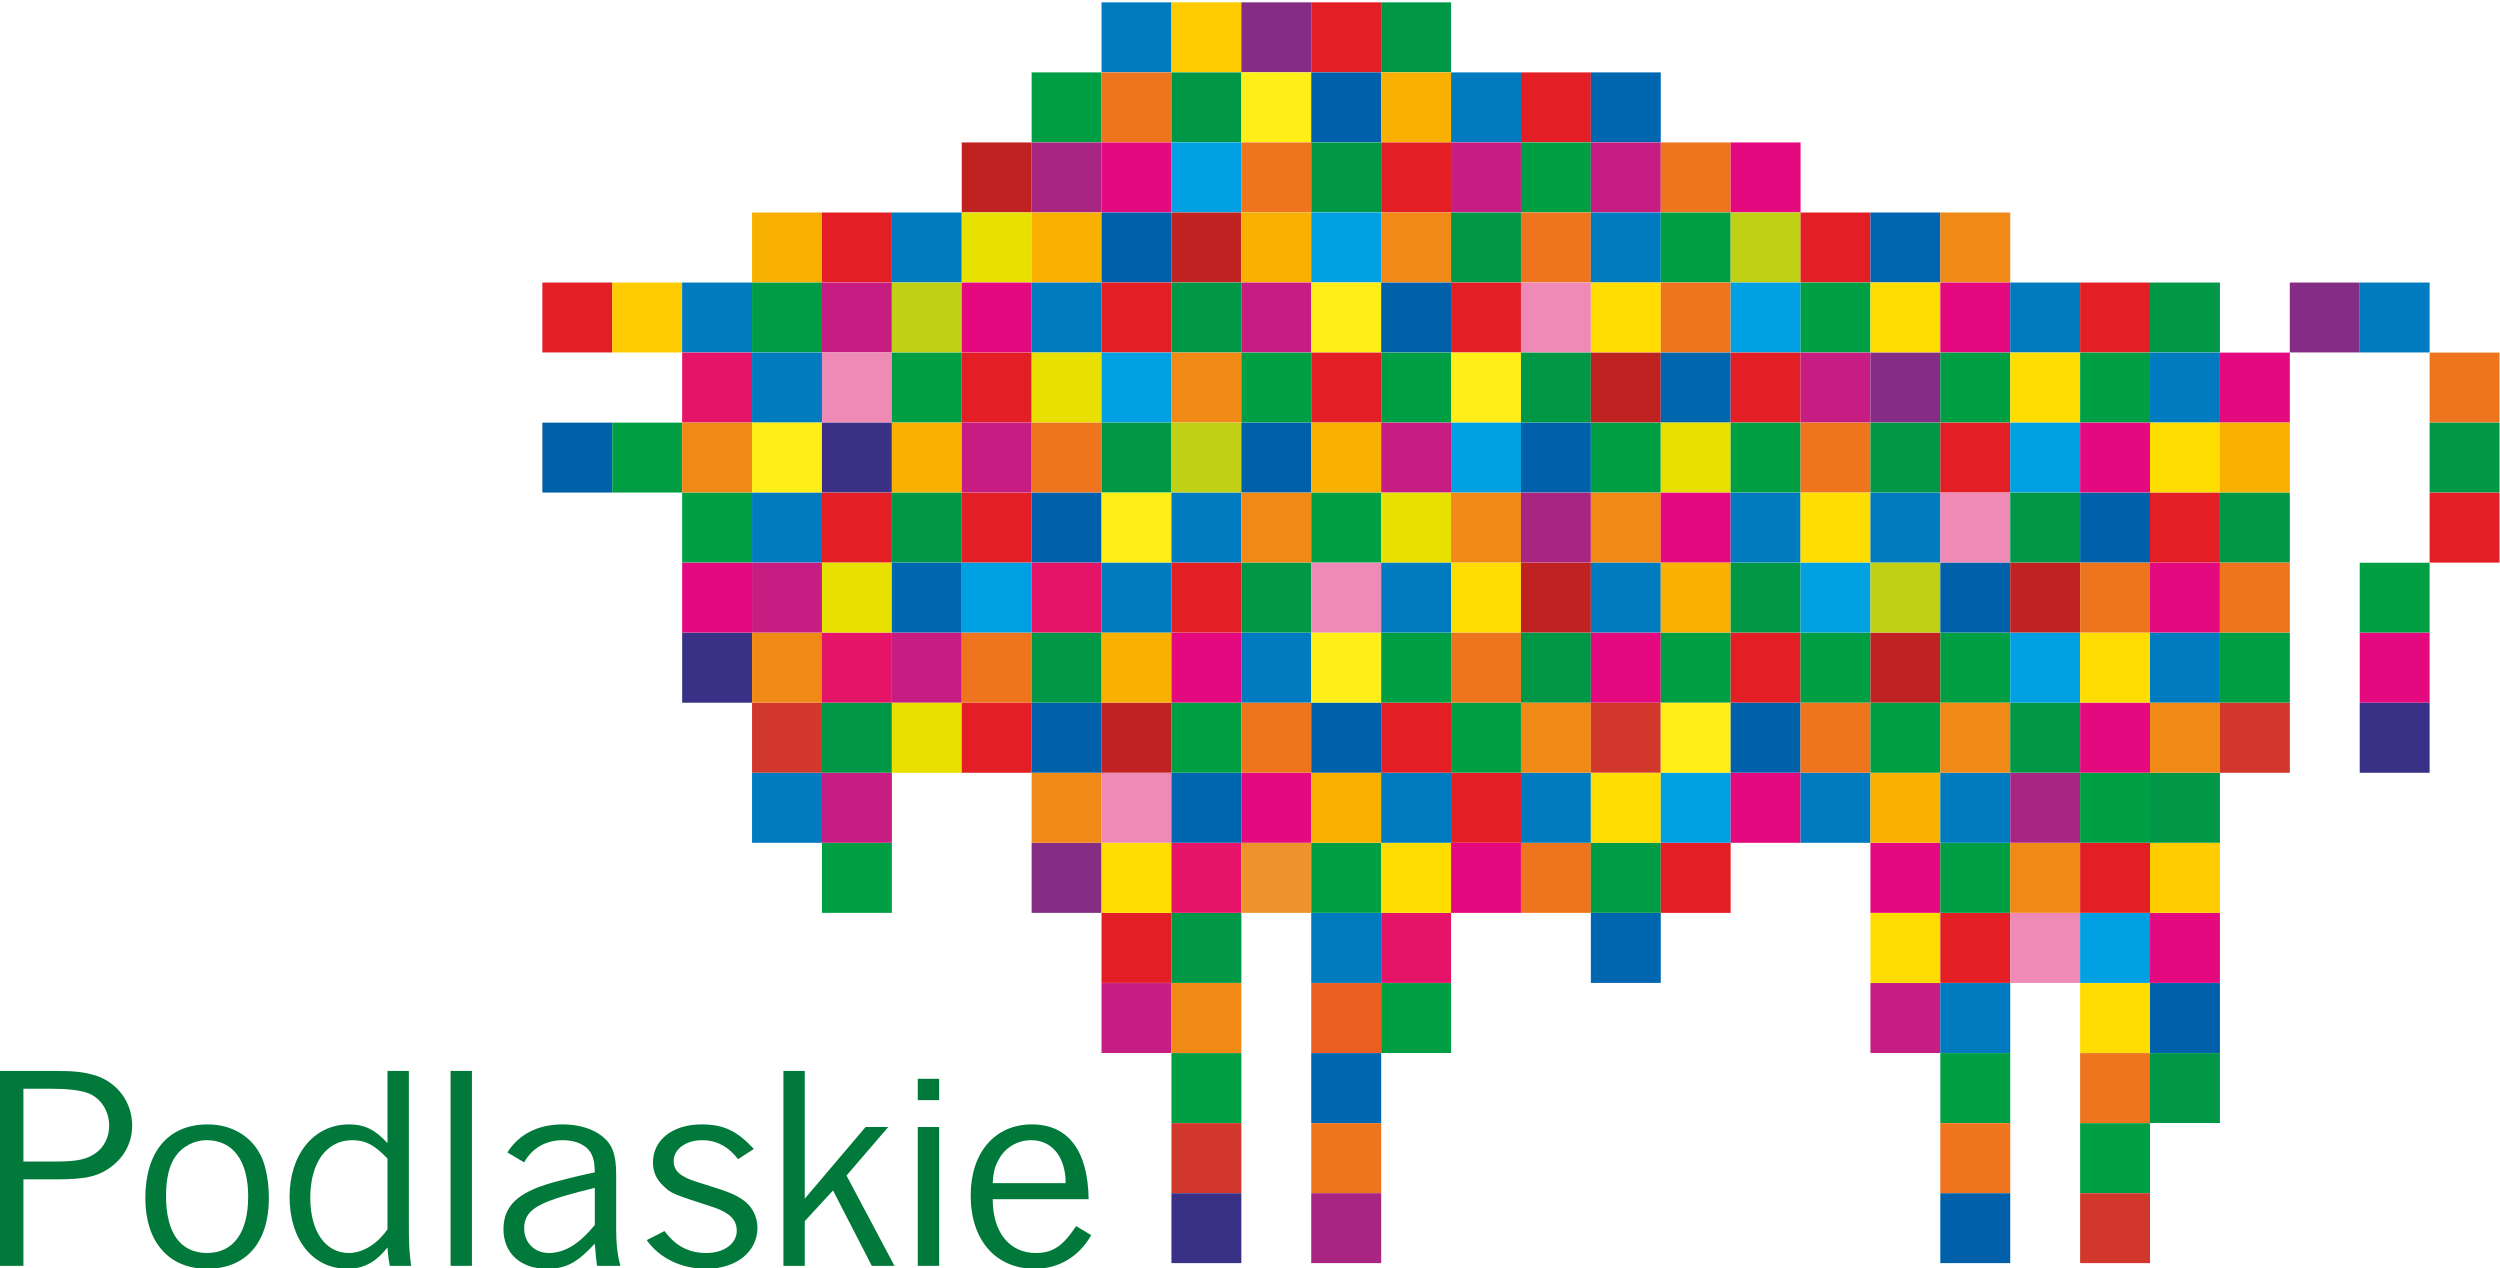 <?xml version="1.0" encoding="UTF-8"?>
<!-- Creator: CorelDRAW 2019 (64-Bit) -->
<svg xmlns="http://www.w3.org/2000/svg" xmlns:xlink="http://www.w3.org/1999/xlink" xmlns:xodm="http://www.corel.com/coreldraw/odm/2003" xml:space="preserve" width="114.9mm" height="58.3mm" version="1.1" style="shape-rendering:geometricPrecision; text-rendering:geometricPrecision; image-rendering:optimizeQuality; fill-rule:evenodd; clip-rule:evenodd" viewBox="0 0 11490 5830">
 <defs>
  <style type="text/css">
   <![CDATA[
    .fil1 {fill:#0060AA;fill-rule:nonzero}
    .fil18 {fill:#0066B0;fill-rule:nonzero}
    .fil28 {fill:#00793A;fill-rule:nonzero}
    .fil4 {fill:#007BC0;fill-rule:nonzero}
    .fil16 {fill:#009846;fill-rule:nonzero}
    .fil27 {fill:#009B45;fill-rule:nonzero}
    .fil10 {fill:#009C44;fill-rule:nonzero}
    .fil3 {fill:#009F43;fill-rule:nonzero}
    .fil20 {fill:#00A0E3;fill-rule:nonzero}
    .fil8 {fill:#393185;fill-rule:nonzero}
    .fil23 {fill:#852C84;fill-rule:nonzero}
    .fil22 {fill:#A82682;fill-rule:nonzero}
    .fil17 {fill:#BFD015;fill-rule:nonzero}
    .fil19 {fill:#C02222;fill-rule:nonzero}
    .fil12 {fill:#C71C81;fill-rule:nonzero}
    .fil13 {fill:#D2372B;fill-rule:nonzero}
    .fil0 {fill:#E31E24;fill-rule:nonzero}
    .fil7 {fill:#E5097F;fill-rule:nonzero}
    .fil5 {fill:#E51468;fill-rule:nonzero}
    .fil15 {fill:#E8E000;fill-rule:nonzero}
    .fil26 {fill:#EA5E20;fill-rule:nonzero}
    .fil21 {fill:#EE751D;fill-rule:nonzero}
    .fil25 {fill:#EE932C;fill-rule:nonzero}
    .fil14 {fill:#EF89B6;fill-rule:nonzero}
    .fil6 {fill:#F18917;fill-rule:nonzero}
    .fil9 {fill:#F9B101;fill-rule:nonzero}
    .fil2 {fill:#FECC00;fill-rule:nonzero}
    .fil24 {fill:#FFDD00;fill-rule:nonzero}
    .fil11 {fill:#FFEE17;fill-rule:nonzero}
   ]]>
  </style>
 </defs>
 <g id="Warstwa_x0020_1">
  <g id="_2767110530112">
   <g id="_2767220593872">
    <polygon class="fil0" points="2814.06,1619.88 2492.71,1619.88 2492.71,1298.57 2814.06,1298.57 "></polygon>
    <polygon class="fil1" points="2814.06,2263.77 2492.71,2263.77 2492.71,1942.46 2814.06,1942.46 "></polygon>
    <polygon class="fil2" points="3135.31,1619.88 2813.97,1619.88 2813.97,1298.57 3135.31,1298.57 "></polygon>
    <polygon class="fil3" points="3135.31,2263.77 2813.97,2263.77 2813.97,1942.46 3135.31,1942.46 "></polygon>
    <polygon class="fil4" points="3456.57,1619.88 3135.19,1619.88 3135.19,1298.57 3456.57,1298.57 "></polygon>
    <polygon class="fil5" points="3456.57,1941.91 3135.19,1941.91 3135.19,1620.54 3456.57,1620.54 "></polygon>
    <polygon class="fil6" points="3456.57,2263.77 3135.19,2263.77 3135.19,1942.46 3456.57,1942.46 "></polygon>
    <polygon class="fil3" points="3456.57,2585.73 3135.19,2585.73 3135.19,2264.42 3456.57,2264.42 "></polygon>
    <polygon class="fil7" points="3456.57,2907.71 3135.19,2907.71 3135.19,2586.35 3456.57,2586.35 "></polygon>
    <polygon class="fil8" points="3456.57,3229.67 3135.19,3229.67 3135.19,2908.31 3456.57,2908.31 "></polygon>
    <polygon class="fil9" points="3777.79,1297.97 3456.44,1297.97 3456.44,976.66 3777.79,976.66 "></polygon>
    <polygon class="fil10" points="3777.79,1619.88 3456.44,1619.88 3456.44,1298.57 3777.79,1298.57 "></polygon>
    <polygon class="fil4" points="3777.79,1941.91 3456.44,1941.91 3456.44,1620.54 3777.79,1620.54 "></polygon>
    <polygon class="fil11" points="3777.79,2263.77 3456.44,2263.77 3456.44,1942.46 3777.79,1942.46 "></polygon>
    <polygon class="fil4" points="3777.79,2585.73 3456.44,2585.73 3456.44,2264.42 3777.79,2264.42 "></polygon>
    <polygon class="fil12" points="3777.79,2907.71 3456.44,2907.71 3456.44,2586.35 3777.79,2586.35 "></polygon>
    <polygon class="fil6" points="3777.79,3229.67 3456.44,3229.67 3456.44,2908.31 3777.79,2908.31 "></polygon>
    <polygon class="fil13" points="3777.79,3551.65 3456.44,3551.65 3456.44,3230.24 3777.79,3230.24 "></polygon>
    <polygon class="fil4" points="3777.79,3873.55 3456.44,3873.55 3456.44,3552.2 3777.79,3552.2 "></polygon>
    <polygon class="fil0" points="4099.04,1297.97 3777.68,1297.97 3777.68,976.66 4099.04,976.66 "></polygon>
    <polygon class="fil12" points="4099.04,1619.88 3777.68,1619.88 3777.68,1298.57 4099.04,1298.57 "></polygon>
    <polygon class="fil14" points="4099.04,1941.91 3777.68,1941.91 3777.68,1620.54 4099.04,1620.54 "></polygon>
    <polygon class="fil8" points="4099.04,2263.77 3777.68,2263.77 3777.68,1942.46 4099.04,1942.46 "></polygon>
    <polygon class="fil0" points="4099.04,2585.73 3777.68,2585.73 3777.68,2264.42 4099.04,2264.42 "></polygon>
    <polygon class="fil15" points="4099.04,2907.71 3777.68,2907.71 3777.68,2586.35 4099.04,2586.35 "></polygon>
    <polygon class="fil5" points="4099.04,3229.67 3777.68,3229.67 3777.68,2908.31 4099.04,2908.31 "></polygon>
    <polygon class="fil16" points="4099.04,3551.65 3777.68,3551.65 3777.68,3230.24 4099.04,3230.24 "></polygon>
    <polygon class="fil12" points="4099.04,3873.55 3777.68,3873.55 3777.68,3552.2 4099.04,3552.2 "></polygon>
    <polygon class="fil3" points="4099.04,4195.52 3777.68,4195.52 3777.68,3874.17 4099.04,3874.17 "></polygon>
    <polygon class="fil4" points="4420.26,1297.97 4098.92,1297.97 4098.92,976.66 4420.26,976.66 "></polygon>
    <polygon class="fil17" points="4420.26,1619.88 4098.92,1619.88 4098.92,1298.57 4420.26,1298.57 "></polygon>
    <polygon class="fil3" points="4420.26,1941.91 4098.92,1941.91 4098.92,1620.54 4420.26,1620.54 "></polygon>
    <polygon class="fil9" points="4420.26,2263.77 4098.92,2263.77 4098.92,1942.46 4420.26,1942.46 "></polygon>
    <polygon class="fil16" points="4420.26,2585.73 4098.92,2585.73 4098.92,2264.42 4420.26,2264.42 "></polygon>
    <polygon class="fil18" points="4420.26,2907.71 4098.92,2907.71 4098.92,2586.35 4420.26,2586.35 "></polygon>
    <polygon class="fil12" points="4420.26,3229.67 4098.92,3229.67 4098.92,2908.31 4420.26,2908.31 "></polygon>
    <polygon class="fil15" points="4420.26,3551.65 4098.92,3551.65 4098.92,3230.24 4420.26,3230.24 "></polygon>
    <polygon class="fil19" points="4741.52,975.99 4420.18,975.99 4420.18,654.68 4741.52,654.68 "></polygon>
    <polygon class="fil15" points="4741.52,1297.97 4420.18,1297.97 4420.18,976.66 4741.52,976.66 "></polygon>
    <polygon class="fil7" points="4741.52,1619.88 4420.18,1619.88 4420.18,1298.57 4741.52,1298.57 "></polygon>
    <polygon class="fil0" points="4741.52,1941.91 4420.18,1941.91 4420.18,1620.54 4741.52,1620.54 "></polygon>
    <polygon class="fil12" points="4741.52,2263.77 4420.18,2263.77 4420.18,1942.46 4741.52,1942.46 "></polygon>
    <polygon class="fil0" points="4741.52,2585.73 4420.18,2585.73 4420.18,2264.42 4741.52,2264.42 "></polygon>
    <polygon class="fil20" points="4741.52,2907.71 4420.18,2907.71 4420.18,2586.35 4741.52,2586.35 "></polygon>
    <polygon class="fil21" points="4741.52,3229.67 4420.18,3229.67 4420.18,2908.31 4741.52,2908.31 "></polygon>
    <polygon class="fil0" points="4741.52,3551.65 4420.18,3551.65 4420.18,3230.24 4741.52,3230.24 "></polygon>
    <polygon class="fil3" points="5062.77,654.08 4741.4,654.08 4741.4,332.72 5062.77,332.72 "></polygon>
    <polygon class="fil22" points="5062.77,975.99 4741.4,975.99 4741.4,654.68 5062.77,654.68 "></polygon>
    <polygon class="fil9" points="5062.77,1297.97 4741.4,1297.97 4741.4,976.66 5062.77,976.66 "></polygon>
    <polygon class="fil4" points="5062.77,1619.88 4741.4,1619.88 4741.4,1298.57 5062.77,1298.57 "></polygon>
    <polygon class="fil15" points="5062.77,1941.91 4741.4,1941.91 4741.4,1620.54 5062.77,1620.54 "></polygon>
    <polygon class="fil21" points="5062.77,2263.77 4741.4,2263.77 4741.4,1942.46 5062.77,1942.46 "></polygon>
    <polygon class="fil1" points="5062.77,2585.73 4741.4,2585.73 4741.4,2264.42 5062.77,2264.42 "></polygon>
    <polygon class="fil5" points="5062.77,2907.71 4741.4,2907.71 4741.4,2586.35 5062.77,2586.35 "></polygon>
    <polygon class="fil16" points="5062.77,3229.67 4741.4,3229.67 4741.4,2908.31 5062.77,2908.31 "></polygon>
    <polygon class="fil1" points="5062.77,3551.65 4741.4,3551.65 4741.4,3230.24 5062.77,3230.24 "></polygon>
    <polygon class="fil6" points="5062.77,3873.55 4741.4,3873.55 4741.4,3552.2 5062.77,3552.2 "></polygon>
    <polygon class="fil23" points="5062.77,4195.52 4741.4,4195.52 4741.4,3874.17 5062.77,3874.17 "></polygon>
    <polygon class="fil4" points="5384.01,332.1 5062.69,332.1 5062.69,10.74 5384.01,10.74 "></polygon>
    <polygon class="fil21" points="5384.01,654.08 5062.69,654.08 5062.69,332.72 5384.01,332.72 "></polygon>
    <polygon class="fil7" points="5384.01,975.99 5062.69,975.99 5062.69,654.68 5384.01,654.68 "></polygon>
    <polygon class="fil1" points="5384.01,1297.97 5062.69,1297.97 5062.69,976.66 5384.01,976.66 "></polygon>
    <polygon class="fil0" points="5384.01,1619.88 5062.69,1619.88 5062.69,1298.57 5384.01,1298.57 "></polygon>
    <polygon class="fil20" points="5384.01,1941.91 5062.69,1941.91 5062.69,1620.54 5384.01,1620.54 "></polygon>
    <polygon class="fil16" points="5384.01,2263.77 5062.69,2263.77 5062.69,1942.46 5384.01,1942.46 "></polygon>
    <polygon class="fil11" points="5384.01,2585.73 5062.69,2585.73 5062.69,2264.42 5384.01,2264.42 "></polygon>
    <polygon class="fil4" points="5384.01,2907.71 5062.69,2907.71 5062.69,2586.35 5384.01,2586.35 "></polygon>
    <polygon class="fil9" points="5384.01,3229.67 5062.69,3229.67 5062.69,2908.31 5384.01,2908.31 "></polygon>
    <polygon class="fil19" points="5384.01,3551.65 5062.69,3551.65 5062.69,3230.24 5384.01,3230.24 "></polygon>
    <polygon class="fil14" points="5384.01,3873.55 5062.69,3873.55 5062.69,3552.2 5384.01,3552.2 "></polygon>
    <polygon class="fil24" points="5384.01,4195.52 5062.69,4195.52 5062.69,3874.17 5384.01,3874.17 "></polygon>
    <polygon class="fil0" points="5384.01,4517.43 5062.69,4517.43 5062.69,4196.08 5384.01,4196.08 "></polygon>
    <polygon class="fil12" points="5384.01,4839.48 5062.69,4839.48 5062.69,4518.09 5384.01,4518.09 "></polygon>
    <polygon class="fil2" points="5705.25,332.1 5383.91,332.1 5383.91,10.74 5705.25,10.74 "></polygon>
    <polygon class="fil16" points="5705.25,654.08 5383.91,654.08 5383.91,332.72 5705.25,332.72 "></polygon>
    <polygon class="fil20" points="5705.25,975.99 5383.91,975.99 5383.91,654.68 5705.25,654.68 "></polygon>
    <polygon class="fil19" points="5705.25,1297.97 5383.91,1297.97 5383.91,976.66 5705.25,976.66 "></polygon>
    <polygon class="fil16" points="5705.25,1619.88 5383.91,1619.88 5383.91,1298.57 5705.25,1298.57 "></polygon>
    <polygon class="fil6" points="5705.25,1941.91 5383.91,1941.91 5383.91,1620.54 5705.25,1620.54 "></polygon>
    <polygon class="fil17" points="5705.25,2263.77 5383.91,2263.77 5383.91,1942.46 5705.25,1942.46 "></polygon>
    <polygon class="fil4" points="5705.25,2585.73 5383.91,2585.73 5383.91,2264.42 5705.25,2264.42 "></polygon>
    <polygon class="fil0" points="5705.25,2907.71 5383.91,2907.71 5383.91,2586.35 5705.25,2586.35 "></polygon>
    <polygon class="fil7" points="5705.25,3229.67 5383.91,3229.67 5383.91,2908.31 5705.25,2908.31 "></polygon>
    <polygon class="fil3" points="5705.25,3551.65 5383.91,3551.65 5383.91,3230.24 5705.25,3230.24 "></polygon>
    <polygon class="fil18" points="5705.25,3873.55 5383.91,3873.55 5383.91,3552.2 5705.25,3552.2 "></polygon>
    <polygon class="fil5" points="5705.25,4195.52 5383.91,4195.52 5383.91,3874.17 5705.25,3874.17 "></polygon>
    <polygon class="fil16" points="5705.25,4517.43 5383.91,4517.43 5383.91,4196.08 5705.25,4196.08 "></polygon>
    <polygon class="fil6" points="5705.25,4839.48 5383.91,4839.48 5383.91,4518.09 5705.25,4518.09 "></polygon>
    <polygon class="fil3" points="5705.25,5161.39 5383.91,5161.39 5383.91,4840.04 5705.25,4840.04 "></polygon>
    <polygon class="fil13" points="5705.25,5483.34 5383.91,5483.34 5383.91,5161.98 5705.25,5161.98 "></polygon>
    <polygon class="fil8" points="5705.25,5805.28 5383.91,5805.28 5383.91,5483.92 5705.25,5483.92 "></polygon>
    <polygon class="fil23" points="6026.56,332.1 5705.16,332.1 5705.16,10.74 6026.56,10.74 "></polygon>
    <polygon class="fil11" points="6026.32,654.29 5704.9,653.86 5705.39,332.5 6026.84,332.93 "></polygon>
    <polygon class="fil21" points="6026.56,975.99 5705.16,975.99 5705.16,654.68 6026.56,654.68 "></polygon>
    <polygon class="fil9" points="6026.56,1297.97 5705.16,1297.97 5705.16,976.66 6026.56,976.66 "></polygon>
    <polygon class="fil12" points="6026.56,1619.88 5705.16,1619.88 5705.16,1298.57 6026.56,1298.57 "></polygon>
    <polygon class="fil3" points="6026.56,1941.91 5705.16,1941.91 5705.16,1620.54 6026.56,1620.54 "></polygon>
    <polygon class="fil1" points="6026.56,2263.77 5705.16,2263.77 5705.16,1942.46 6026.56,1942.46 "></polygon>
    <polygon class="fil6" points="6026.56,2585.73 5705.16,2585.73 5705.16,2264.42 6026.56,2264.42 "></polygon>
    <polygon class="fil16" points="6026.56,2907.71 5705.16,2907.71 5705.16,2586.35 6026.56,2586.35 "></polygon>
    <polygon class="fil4" points="6026.56,3229.67 5705.16,3229.67 5705.16,2908.31 6026.56,2908.31 "></polygon>
    <polygon class="fil21" points="6026.56,3551.65 5705.16,3551.65 5705.16,3230.24 6026.56,3230.24 "></polygon>
    <polygon class="fil7" points="6026.56,3873.55 5705.16,3873.55 5705.16,3552.2 6026.56,3552.2 "></polygon>
    <polygon class="fil25" points="6026.56,4195.52 5705.16,4195.52 5705.16,3874.17 6026.56,3874.17 "></polygon>
    <polygon class="fil0" points="6347.92,332.1 6026.46,332.1 6026.46,10.74 6347.92,10.74 "></polygon>
    <polygon class="fil1" points="6347.92,654.08 6026.46,654.08 6026.46,332.72 6347.92,332.72 "></polygon>
    <polygon class="fil16" points="6347.92,975.99 6026.46,975.99 6026.46,654.68 6347.92,654.68 "></polygon>
    <polygon class="fil20" points="6347.92,1297.97 6026.46,1297.97 6026.46,976.66 6347.92,976.66 "></polygon>
    <polygon class="fil11" points="6347.92,1619.88 6026.46,1619.88 6026.46,1298.57 6347.92,1298.57 "></polygon>
    <polygon class="fil0" points="6347.92,1941.91 6026.46,1941.91 6026.46,1620.54 6347.92,1620.54 "></polygon>
    <polygon class="fil9" points="6347.92,2263.77 6026.46,2263.77 6026.46,1942.46 6347.92,1942.46 "></polygon>
    <polygon class="fil3" points="6347.92,2585.73 6026.46,2585.73 6026.46,2264.42 6347.92,2264.42 "></polygon>
    <polygon class="fil14" points="6347.92,2907.71 6026.46,2907.71 6026.46,2586.35 6347.92,2586.35 "></polygon>
    <polygon class="fil11" points="6347.92,3229.67 6026.46,3229.67 6026.46,2908.31 6347.92,2908.31 "></polygon>
    <polygon class="fil1" points="6347.92,3551.65 6026.46,3551.65 6026.46,3230.24 6347.92,3230.24 "></polygon>
    <polygon class="fil9" points="6347.92,3873.55 6026.46,3873.55 6026.46,3552.2 6347.92,3552.2 "></polygon>
    <polygon class="fil3" points="6347.92,4195.52 6026.46,4195.52 6026.46,3874.17 6347.92,3874.17 "></polygon>
    <polygon class="fil4" points="6347.92,4517.43 6026.46,4517.43 6026.46,4196.08 6347.92,4196.08 "></polygon>
    <polygon class="fil26" points="6347.92,4839.48 6026.46,4839.48 6026.46,4518.09 6347.92,4518.09 "></polygon>
    <polygon class="fil18" points="6347.92,5161.39 6026.46,5161.39 6026.46,4840.04 6347.92,4840.04 "></polygon>
    <polygon class="fil21" points="6347.92,5483.34 6026.46,5483.34 6026.46,5161.98 6347.92,5161.98 "></polygon>
    <polygon class="fil22" points="6347.92,5805.28 6026.46,5805.28 6026.46,5483.92 6347.92,5483.92 "></polygon>
    <polygon class="fil16" points="6669.18,332.1 6347.82,332.1 6347.82,10.74 6669.18,10.74 "></polygon>
    <polygon class="fil9" points="6669.18,654.08 6347.82,654.08 6347.82,332.72 6669.18,332.72 "></polygon>
    <polygon class="fil0" points="6669.18,975.99 6347.82,975.99 6347.82,654.68 6669.18,654.68 "></polygon>
    <polygon class="fil6" points="6669.18,1297.97 6347.82,1297.97 6347.82,976.66 6669.18,976.66 "></polygon>
    <polygon class="fil1" points="6669.18,1619.88 6347.82,1619.88 6347.82,1298.57 6669.18,1298.57 "></polygon>
    <polygon class="fil3" points="6669.18,1941.91 6347.82,1941.91 6347.82,1620.54 6669.18,1620.54 "></polygon>
    <polygon class="fil12" points="6669.18,2263.77 6347.82,2263.77 6347.82,1942.46 6669.18,1942.46 "></polygon>
    <polygon class="fil15" points="6669.18,2585.73 6347.82,2585.73 6347.82,2264.42 6669.18,2264.42 "></polygon>
    <polygon class="fil4" points="6669.18,2907.71 6347.82,2907.71 6347.82,2586.35 6669.18,2586.35 "></polygon>
    <polygon class="fil3" points="6669.18,3229.67 6347.82,3229.67 6347.82,2908.31 6669.18,2908.31 "></polygon>
    <polygon class="fil0" points="6669.18,3551.65 6347.82,3551.65 6347.82,3230.24 6669.18,3230.24 "></polygon>
    <polygon class="fil4" points="6669.18,3873.55 6347.82,3873.55 6347.82,3552.2 6669.18,3552.2 "></polygon>
    <polygon class="fil24" points="6669.18,4195.52 6347.82,4195.52 6347.82,3874.17 6669.18,3874.17 "></polygon>
    <polygon class="fil5" points="6669.18,4517.43 6347.82,4517.43 6347.82,4196.08 6669.18,4196.08 "></polygon>
    <polygon class="fil3" points="6669.18,4839.48 6347.82,4839.48 6347.82,4518.09 6669.18,4518.09 "></polygon>
    <polygon class="fil4" points="6990.36,654.08 6669.07,654.08 6669.07,332.72 6990.36,332.72 "></polygon>
    <polygon class="fil12" points="6990.36,975.99 6669.07,975.99 6669.07,654.68 6990.36,654.68 "></polygon>
    <polygon class="fil16" points="6990.36,1297.97 6669.07,1297.97 6669.07,976.66 6990.36,976.66 "></polygon>
    <polygon class="fil0" points="6990.36,1619.88 6669.07,1619.88 6669.07,1298.57 6990.36,1298.57 "></polygon>
    <polygon class="fil11" points="6990.36,1941.91 6669.07,1941.91 6669.07,1620.54 6990.36,1620.54 "></polygon>
    <polygon class="fil20" points="6990.36,2263.77 6669.07,2263.77 6669.07,1942.46 6990.36,1942.46 "></polygon>
    <polygon class="fil6" points="6990.36,2585.73 6669.07,2585.73 6669.07,2264.42 6990.36,2264.42 "></polygon>
    <polygon class="fil24" points="6990.36,2907.71 6669.07,2907.71 6669.07,2586.35 6990.36,2586.35 "></polygon>
    <polygon class="fil21" points="6990.36,3229.67 6669.07,3229.67 6669.07,2908.31 6990.36,2908.31 "></polygon>
    <polygon class="fil3" points="6990.36,3551.65 6669.07,3551.65 6669.07,3230.24 6990.36,3230.24 "></polygon>
    <polygon class="fil0" points="6990.36,3873.55 6669.07,3873.55 6669.07,3552.2 6990.36,3552.2 "></polygon>
    <polygon class="fil7" points="6990.36,4195.52 6669.07,4195.52 6669.07,3874.17 6990.36,3874.17 "></polygon>
    <polygon class="fil0" points="7311.62,654.08 6990.26,654.08 6990.26,332.72 7311.62,332.72 "></polygon>
    <polygon class="fil3" points="7311.62,975.99 6990.26,975.99 6990.26,654.68 7311.62,654.68 "></polygon>
    <polygon class="fil21" points="7311.62,1297.97 6990.26,1297.97 6990.26,976.66 7311.62,976.66 "></polygon>
    <polygon class="fil14" points="7311.62,1619.88 6990.26,1619.88 6990.26,1298.57 7311.62,1298.57 "></polygon>
    <polygon class="fil16" points="7311.62,1941.91 6990.26,1941.91 6990.26,1620.54 7311.62,1620.54 "></polygon>
    <polygon class="fil1" points="7311.62,2263.77 6990.26,2263.77 6990.26,1942.46 7311.62,1942.46 "></polygon>
    <polygon class="fil22" points="7311.62,2585.73 6990.26,2585.73 6990.26,2264.42 7311.62,2264.42 "></polygon>
    <polygon class="fil19" points="7311.62,2907.71 6990.26,2907.71 6990.26,2586.35 7311.62,2586.35 "></polygon>
    <polygon class="fil16" points="7311.62,3229.67 6990.26,3229.67 6990.26,2908.31 7311.62,2908.31 "></polygon>
    <polygon class="fil6" points="7311.62,3551.65 6990.26,3551.65 6990.26,3230.24 7311.62,3230.24 "></polygon>
    <polygon class="fil4" points="7311.62,3873.55 6990.26,3873.55 6990.26,3552.2 7311.62,3552.2 "></polygon>
    <polygon class="fil21" points="7311.62,4195.52 6990.26,4195.52 6990.26,3874.17 7311.62,3874.17 "></polygon>
    <polygon class="fil18" points="7632.87,654.08 7311.52,654.08 7311.52,332.72 7632.87,332.72 "></polygon>
    <polygon class="fil12" points="7632.87,975.99 7311.52,975.99 7311.52,654.68 7632.87,654.68 "></polygon>
    <polygon class="fil4" points="7632.87,1297.97 7311.52,1297.97 7311.52,976.66 7632.87,976.66 "></polygon>
    <polygon class="fil24" points="7632.87,1619.88 7311.52,1619.88 7311.52,1298.57 7632.87,1298.57 "></polygon>
    <polygon class="fil19" points="7632.87,1941.91 7311.52,1941.91 7311.52,1620.54 7632.87,1620.54 "></polygon>
    <polygon class="fil3" points="7632.87,2263.77 7311.52,2263.77 7311.52,1942.46 7632.87,1942.46 "></polygon>
    <polygon class="fil6" points="7632.87,2585.73 7311.52,2585.73 7311.52,2264.42 7632.87,2264.42 "></polygon>
    <polygon class="fil4" points="7632.87,2907.71 7311.52,2907.71 7311.52,2586.35 7632.87,2586.35 "></polygon>
    <polygon class="fil7" points="7632.87,3229.67 7311.52,3229.67 7311.52,2908.31 7632.87,2908.31 "></polygon>
    <polygon class="fil13" points="7632.87,3551.65 7311.52,3551.65 7311.52,3230.24 7632.87,3230.24 "></polygon>
    <polygon class="fil24" points="7632.87,3873.55 7311.52,3873.55 7311.52,3552.2 7632.87,3552.2 "></polygon>
    <polygon class="fil27" points="7632.87,4195.52 7311.52,4195.52 7311.52,3874.17 7632.87,3874.17 "></polygon>
    <polygon class="fil18" points="7632.87,4517.43 7311.52,4517.43 7311.52,4196.08 7632.87,4196.08 "></polygon>
    <polygon class="fil21" points="7954.09,975.99 7632.77,975.99 7632.77,654.68 7954.09,654.68 "></polygon>
    <polygon class="fil3" points="7954.09,1297.97 7632.77,1297.97 7632.77,976.66 7954.09,976.66 "></polygon>
    <polygon class="fil21" points="7954.09,1619.88 7632.77,1619.88 7632.77,1298.57 7954.09,1298.57 "></polygon>
    <polygon class="fil18" points="7954.09,1941.91 7632.77,1941.91 7632.77,1620.54 7954.09,1620.54 "></polygon>
    <polygon class="fil15" points="7954.09,2263.77 7632.77,2263.77 7632.77,1942.46 7954.09,1942.46 "></polygon>
    <polygon class="fil7" points="7954.09,2585.73 7632.77,2585.73 7632.77,2264.42 7954.09,2264.42 "></polygon>
    <polygon class="fil9" points="7954.09,2907.71 7632.77,2907.71 7632.77,2586.35 7954.09,2586.35 "></polygon>
    <polygon class="fil3" points="7954.09,3229.67 7632.77,3229.67 7632.77,2908.31 7954.09,2908.31 "></polygon>
    <polygon class="fil11" points="7954.09,3551.65 7632.77,3551.65 7632.77,3230.24 7954.09,3230.24 "></polygon>
    <polygon class="fil20" points="7954.09,3873.55 7632.77,3873.55 7632.77,3552.2 7954.09,3552.2 "></polygon>
    <polygon class="fil0" points="7954.09,4195.52 7632.77,4195.52 7632.77,3874.17 7954.09,3874.17 "></polygon>
    <polygon class="fil7" points="8275.38,975.99 7954.03,975.99 7954.03,654.68 8275.38,654.68 "></polygon>
    <polygon class="fil17" points="8275.38,1297.97 7954.03,1297.97 7954.03,976.66 8275.38,976.66 "></polygon>
    <polygon class="fil20" points="8275.38,1619.88 7954.03,1619.88 7954.03,1298.57 8275.38,1298.57 "></polygon>
    <polygon class="fil0" points="8275.38,1941.91 7954.03,1941.91 7954.03,1620.54 8275.38,1620.54 "></polygon>
    <polygon class="fil3" points="8275.38,2263.77 7954.03,2263.77 7954.03,1942.46 8275.38,1942.46 "></polygon>
    <polygon class="fil4" points="8275.38,2585.73 7954.03,2585.73 7954.03,2264.42 8275.38,2264.42 "></polygon>
    <polygon class="fil16" points="8275.38,2907.71 7954.03,2907.71 7954.03,2586.35 8275.38,2586.35 "></polygon>
    <polygon class="fil0" points="8275.38,3229.67 7954.03,3229.67 7954.03,2908.31 8275.38,2908.31 "></polygon>
    <polygon class="fil1" points="8275.38,3551.65 7954.03,3551.65 7954.03,3230.24 8275.38,3230.24 "></polygon>
    <polygon class="fil7" points="8275.38,3873.55 7954.03,3873.55 7954.03,3552.2 8275.38,3552.2 "></polygon>
    <polygon class="fil0" points="8596.64,1297.97 8275.28,1297.97 8275.28,976.66 8596.64,976.66 "></polygon>
    <polygon class="fil3" points="8596.64,1619.88 8275.28,1619.88 8275.28,1298.57 8596.64,1298.57 "></polygon>
    <polygon class="fil12" points="8596.64,1941.91 8275.28,1941.91 8275.28,1620.54 8596.64,1620.54 "></polygon>
    <polygon class="fil21" points="8596.64,2263.77 8275.28,2263.77 8275.28,1942.46 8596.64,1942.46 "></polygon>
    <polygon class="fil24" points="8596.64,2585.73 8275.28,2585.73 8275.28,2264.42 8596.64,2264.42 "></polygon>
    <polygon class="fil20" points="8596.64,2907.71 8275.28,2907.71 8275.28,2586.35 8596.64,2586.35 "></polygon>
    <polygon class="fil3" points="8596.64,3229.67 8275.28,3229.67 8275.28,2908.31 8596.64,2908.31 "></polygon>
    <polygon class="fil21" points="8596.64,3551.65 8275.28,3551.65 8275.28,3230.24 8596.64,3230.24 "></polygon>
    <polygon class="fil4" points="8596.64,3873.55 8275.28,3873.55 8275.28,3552.2 8596.64,3552.2 "></polygon>
    <polygon class="fil18" points="8917.83,1297.97 8596.54,1297.97 8596.54,976.66 8917.83,976.66 "></polygon>
    <polygon class="fil24" points="8917.83,1619.88 8596.54,1619.88 8596.54,1298.57 8917.83,1298.57 "></polygon>
    <polygon class="fil23" points="8917.83,1941.91 8596.54,1941.91 8596.54,1620.54 8917.83,1620.54 "></polygon>
    <polygon class="fil16" points="8917.83,2263.77 8596.54,2263.77 8596.54,1942.46 8917.83,1942.46 "></polygon>
    <polygon class="fil4" points="8917.83,2585.73 8596.54,2585.73 8596.54,2264.42 8917.83,2264.42 "></polygon>
    <polygon class="fil17" points="8917.83,2907.71 8596.54,2907.71 8596.54,2586.35 8917.83,2586.35 "></polygon>
    <polygon class="fil19" points="8917.83,3229.67 8596.54,3229.67 8596.54,2908.31 8917.83,2908.31 "></polygon>
    <polygon class="fil3" points="8917.83,3551.65 8596.54,3551.65 8596.54,3230.24 8917.83,3230.24 "></polygon>
    <polygon class="fil9" points="8917.83,3873.55 8596.54,3873.55 8596.54,3552.2 8917.83,3552.2 "></polygon>
    <polygon class="fil7" points="8917.83,4195.52 8596.54,4195.52 8596.54,3874.17 8917.83,3874.17 "></polygon>
    <polygon class="fil24" points="8917.83,4517.43 8596.54,4517.43 8596.54,4196.08 8917.83,4196.08 "></polygon>
    <polygon class="fil12" points="8917.83,4839.48 8596.54,4839.48 8596.54,4518.09 8917.83,4518.09 "></polygon>
    <polygon class="fil6" points="9239.08,1297.97 8917.72,1297.97 8917.72,976.66 9239.08,976.66 "></polygon>
    <polygon class="fil7" points="9239.08,1619.88 8917.72,1619.88 8917.72,1298.57 9239.08,1298.57 "></polygon>
    <polygon class="fil3" points="9239.08,1941.91 8917.72,1941.91 8917.72,1620.54 9239.08,1620.54 "></polygon>
    <polygon class="fil0" points="9239.08,2263.77 8917.72,2263.77 8917.72,1942.46 9239.08,1942.46 "></polygon>
    <polygon class="fil14" points="9239.08,2585.73 8917.72,2585.73 8917.72,2264.42 9239.08,2264.42 "></polygon>
    <polygon class="fil1" points="9239.08,2907.71 8917.72,2907.71 8917.72,2586.35 9239.08,2586.35 "></polygon>
    <polygon class="fil3" points="9239.08,3229.67 8917.72,3229.67 8917.72,2908.31 9239.08,2908.31 "></polygon>
    <polygon class="fil6" points="9239.08,3551.65 8917.72,3551.65 8917.72,3230.24 9239.08,3230.24 "></polygon>
    <polygon class="fil4" points="9239.08,3873.55 8917.72,3873.55 8917.72,3552.2 9239.08,3552.2 "></polygon>
    <polygon class="fil3" points="9239.08,4195.52 8917.72,4195.52 8917.72,3874.17 9239.08,3874.17 "></polygon>
    <polygon class="fil0" points="9239.08,4517.43 8917.72,4517.43 8917.72,4196.08 9239.08,4196.08 "></polygon>
    <polygon class="fil4" points="9239.08,4839.48 8917.72,4839.48 8917.72,4518.09 9239.08,4518.09 "></polygon>
    <polygon class="fil3" points="9239.08,5161.39 8917.72,5161.39 8917.72,4840.04 9239.08,4840.04 "></polygon>
    <polygon class="fil21" points="9239.08,5483.34 8917.72,5483.34 8917.72,5161.98 9239.08,5161.98 "></polygon>
    <polygon class="fil1" points="9239.08,5805.28 8917.72,5805.28 8917.72,5483.92 9239.08,5483.92 "></polygon>
    <polygon class="fil4" points="9560.34,1619.88 9238.98,1619.88 9238.98,1298.57 9560.34,1298.57 "></polygon>
    <polygon class="fil24" points="9560.34,1941.91 9238.98,1941.91 9238.98,1620.54 9560.34,1620.54 "></polygon>
    <polygon class="fil20" points="9560.34,2263.77 9238.98,2263.77 9238.98,1942.46 9560.34,1942.46 "></polygon>
    <polygon class="fil16" points="9560.34,2585.73 9238.98,2585.73 9238.98,2264.42 9560.34,2264.42 "></polygon>
    <polygon class="fil19" points="9560.34,2907.71 9238.98,2907.71 9238.98,2586.35 9560.34,2586.35 "></polygon>
    <polygon class="fil20" points="9560.34,3229.67 9238.98,3229.67 9238.98,2908.31 9560.34,2908.31 "></polygon>
    <polygon class="fil16" points="9560.34,3551.65 9238.98,3551.65 9238.98,3230.24 9560.34,3230.24 "></polygon>
    <polygon class="fil22" points="9560.34,3873.55 9238.98,3873.55 9238.98,3552.2 9560.34,3552.2 "></polygon>
    <polygon class="fil6" points="9560.34,4195.52 9238.98,4195.52 9238.98,3874.17 9560.34,3874.17 "></polygon>
    <polygon class="fil14" points="9560.34,4517.43 9238.98,4517.43 9238.98,4196.08 9560.34,4196.08 "></polygon>
    <polygon class="fil0" points="9881.52,1619.88 9560.23,1619.88 9560.23,1298.57 9881.52,1298.57 "></polygon>
    <polygon class="fil3" points="9881.52,1941.91 9560.23,1941.91 9560.23,1620.54 9881.52,1620.54 "></polygon>
    <polygon class="fil7" points="9881.52,2263.77 9560.23,2263.77 9560.23,1942.46 9881.52,1942.46 "></polygon>
    <polygon class="fil1" points="9881.52,2585.73 9560.23,2585.73 9560.23,2264.42 9881.52,2264.42 "></polygon>
    <polygon class="fil21" points="9881.52,2907.71 9560.23,2907.71 9560.23,2586.35 9881.52,2586.35 "></polygon>
    <polygon class="fil24" points="9881.52,3229.67 9560.23,3229.67 9560.23,2908.31 9881.52,2908.31 "></polygon>
    <polygon class="fil7" points="9881.52,3551.65 9560.23,3551.65 9560.23,3230.24 9881.52,3230.24 "></polygon>
    <polygon class="fil3" points="9881.52,3873.55 9560.23,3873.55 9560.23,3552.2 9881.52,3552.2 "></polygon>
    <polygon class="fil0" points="9881.52,4195.52 9560.23,4195.52 9560.23,3874.17 9881.52,3874.17 "></polygon>
    <polygon class="fil20" points="9881.52,4517.43 9560.23,4517.43 9560.23,4196.08 9881.52,4196.08 "></polygon>
    <polygon class="fil24" points="9881.52,4839.48 9560.23,4839.48 9560.23,4518.09 9881.52,4518.09 "></polygon>
    <polygon class="fil21" points="9881.52,5161.39 9560.23,5161.39 9560.23,4840.04 9881.52,4840.04 "></polygon>
    <polygon class="fil3" points="9881.52,5483.34 9560.23,5483.34 9560.23,5161.98 9881.52,5161.98 "></polygon>
    <polygon class="fil13" points="9881.52,5805.28 9560.23,5805.28 9560.23,5483.92 9881.52,5483.92 "></polygon>
    <polygon class="fil16" points="10202.78,1619.88 9881.49,1619.88 9881.49,1298.57 10202.78,1298.57 "></polygon>
    <polygon class="fil4" points="10202.78,1941.91 9881.49,1941.91 9881.49,1620.54 10202.78,1620.54 "></polygon>
    <polygon class="fil24" points="10202.78,2263.77 9881.49,2263.77 9881.49,1942.46 10202.78,1942.46 "></polygon>
    <polygon class="fil0" points="10202.78,2585.73 9881.49,2585.73 9881.49,2264.42 10202.78,2264.42 "></polygon>
    <polygon class="fil7" points="10202.78,2907.71 9881.49,2907.71 9881.49,2586.35 10202.78,2586.35 "></polygon>
    <polygon class="fil4" points="10202.78,3229.67 9881.49,3229.67 9881.49,2908.31 10202.78,2908.31 "></polygon>
    <polygon class="fil6" points="10202.78,3551.65 9881.49,3551.65 9881.49,3230.24 10202.78,3230.24 "></polygon>
    <polygon class="fil16" points="10202.78,3873.55 9881.49,3873.55 9881.49,3552.2 10202.78,3552.2 "></polygon>
    <polygon class="fil2" points="10202.78,4195.52 9881.49,4195.52 9881.49,3874.17 10202.78,3874.17 "></polygon>
    <polygon class="fil7" points="10202.78,4517.43 9881.49,4517.43 9881.49,4196.08 10202.78,4196.08 "></polygon>
    <polygon class="fil1" points="10202.78,4839.48 9881.49,4839.48 9881.49,4518.09 10202.78,4518.09 "></polygon>
    <polygon class="fil16" points="10202.78,5161.39 9881.49,5161.39 9881.49,4840.04 10202.78,4840.04 "></polygon>
    <polygon class="fil7" points="10524.1,1941.91 10202.74,1941.91 10202.74,1620.54 10524.1,1620.54 "></polygon>
    <polygon class="fil9" points="10524.1,2263.77 10202.74,2263.77 10202.74,1942.46 10524.1,1942.46 "></polygon>
    <polygon class="fil16" points="10524.1,2585.73 10202.74,2585.73 10202.74,2264.42 10524.1,2264.42 "></polygon>
    <polygon class="fil21" points="10524.1,2907.71 10202.74,2907.71 10202.74,2586.35 10524.1,2586.35 "></polygon>
    <polygon class="fil3" points="10524.1,3229.67 10202.74,3229.67 10202.74,2908.31 10524.1,2908.31 "></polygon>
    <polygon class="fil13" points="10524.1,3551.65 10202.74,3551.65 10202.74,3230.24 10524.1,3230.24 "></polygon>
    <polygon class="fil23" points="10845.29,1619.88 10524,1619.88 10524,1298.57 10845.29,1298.57 "></polygon>
    <polygon class="fil4" points="11166.54,1619.88 10845.25,1619.88 10845.25,1298.57 11166.54,1298.57 "></polygon>
    <polygon class="fil3" points="11166.54,2907.71 10845.25,2907.71 10845.25,2586.35 11166.54,2586.35 "></polygon>
    <polygon class="fil7" points="11166.54,3229.67 10845.25,3229.67 10845.25,2908.31 11166.54,2908.31 "></polygon>
    <polygon class="fil8" points="11166.54,3551.65 10845.25,3551.65 10845.25,3230.24 11166.54,3230.24 "></polygon>
    <polygon class="fil21" points="11487.8,1941.91 11166.44,1941.91 11166.44,1620.54 11487.8,1620.54 "></polygon>
    <polygon class="fil16" points="11487.8,2263.77 11166.44,2263.77 11166.44,1942.46 11487.8,1942.46 "></polygon>
    <polygon class="fil0" points="11487.8,2585.73 11166.44,2585.73 11166.44,2264.42 11487.8,2264.42 "></polygon>
   </g>
   <g id="_2767220588656">
    <path class="fil28" d="M252.56 4921.93c92.12,0 137.42,5.37 191.79,22.83 98.15,33.6 163.09,123.58 163.09,228.35 0,72.51 -31.72,137.01 -87.59,182.65 -61.91,49.72 -120.81,64.5 -256.72,64.5l-155.54 0 0 397.56 -108.73 0 0 -895.89 253.7 0zm3.01 416.4l0 0c98.17,0 141.96,-9.4 182.73,-37.62 40.77,-28.21 63.43,-75.2 63.43,-127.6 0,-68.49 -40.78,-130.3 -101.19,-150.42 -33.21,-12.09 -92.1,-18.81 -161.57,-18.81l-131.38 0 0 334.45 147.98 0z"></path>
    <path class="fil28" d="M1204.06 5322.21c19.62,45.65 31.71,114.17 31.71,184 0,205.5 -105.71,325.05 -283.91,325.05 -176.66,0 -283.89,-123.58 -283.89,-325.05 0,-213.56 105.71,-338.48 286.92,-338.48 113.26,0 206.88,57.78 249.17,154.48zm-397.15 -8.06l0 0c-30.22,42.96 -43.8,103.42 -43.8,182.66 0,170.56 66.45,261.93 188.75,261.93 120.82,0 188.77,-94.05 188.77,-259.25 0,-165.19 -69.46,-259.24 -191.78,-259.24 -55.87,0 -111.75,29.56 -141.94,73.9z"></path>
    <path class="fil28" d="M1879.06 5613.67c0,110.13 1.51,134.32 10.57,204.15l-98.16 0 -6.03 -34.93 -3.04 -30.87 -1.5 -18.81c-54.36,68.49 -110.24,98.05 -184.22,98.05 -158.56,0 -265.79,-132.98 -265.79,-330.42 0,-196.1 111.76,-333.11 273.33,-333.11 70.97,0 117.79,22.84 176.68,85.96l0 -331.76 98.16 0 0 691.74zm-98.16 -288.77l0 0c-60.41,-63.15 -101.18,-84.65 -161.59,-84.65 -117.77,0 -193.28,102.08 -193.28,264.62 0,154.44 69.47,253.87 176.68,253.87 64.94,0 129.86,-40.31 178.19,-108.8l0 -20.15 0 -40.31 0 -26.87 0 -237.71z"></path>
    <polygon class="fil28" points="2168.98,5817.82 2070.83,5817.82 2070.83,4921.93 2168.98,4921.93 "></polygon>
    <path class="fil28" d="M2332.05 5296.68c52.87,-84.61 141.96,-128.95 253.7,-128.95 74,0 138.92,20.15 182.73,55.09 46.8,37.59 63.42,84.61 63.42,175.94l0 251.18c0,68.49 6.03,119.51 19.62,167.88l-107.21 0c-4.53,-28.21 -6.05,-40.31 -10.58,-102.08 -81.54,88.65 -132.87,115.52 -221.97,115.52 -119.3,0 -197.83,-72.52 -197.83,-181.32 0,-106.11 63.43,-167.91 220.49,-213.56 60.39,-16.12 87.57,-24.18 199.31,-48.37 -1.5,-44.34 -4.53,-61.77 -15.09,-83.27 -19.63,-40.31 -69.47,-64.49 -131.37,-64.49 -78.54,0 -141.96,36.28 -178.2,102.08l-77.02 -45.65zm401.68 162.51l0 0c-132.87,33.59 -167.6,44.34 -209.89,60.46 -83.06,32.21 -114.77,67.14 -114.77,126.26 0,65.8 48.33,112.83 113.25,112.83 72.49,0 140.44,-41.65 211.41,-128.95l0 -170.6z"></path>
    <path class="fil28" d="M3392.13 5327.58c-43.79,-57.77 -99.67,-87.33 -164.59,-87.33 -75.5,0 -131.38,41.65 -131.38,95.4 0,45.64 30.19,72.52 107.21,96.7 138.92,42.96 167.62,53.71 206.88,79.24 43.8,28.21 70.98,77.89 70.98,130.29 0,111.48 -96.65,189.38 -235.57,189.38 -114.78,0 -214.44,-48.37 -273.34,-131.64l81.55 -41.65c52.87,69.87 111.76,100.77 193.28,100.77 80.05,0 138.95,-43 138.95,-102.08 0,-51.06 -33.23,-83.3 -108.73,-108.8 -187.26,-60.46 -193.29,-63.14 -228.03,-96.74 -33.21,-30.86 -48.32,-65.8 -48.32,-108.79 0,-103.42 90.61,-174.6 223.5,-174.6 101.17,0 163.08,29.56 240.09,112.83l-72.48 47.02z"></path>
    <polygon class="fil28" points="3698.72,5508.9 3978.09,5179.82 4082.28,5179.82 3890.51,5402.79 4110.98,5817.82 4006.78,5817.82 3828.59,5471.28 3698.72,5612.32 3698.72,5817.82 3600.57,5817.82 3600.57,4921.93 3698.72,4921.93 "></polygon>
    <path class="fil28" d="M4316.34 5056.25l-98.15 0 0 -98.05 98.15 0 0 98.05zm0 761.57l0 0 -98.15 0 0 -638 98.15 0 0 638z"></path>
    <path class="fil28" d="M5015.49 5676.78c-57.4,99.39 -149.5,154.48 -259.74,154.48 -179.7,0 -294.48,-131.64 -294.48,-337.14 0,-197.44 111.76,-326.39 280.89,-326.39 167.62,0 258.22,120.89 261.24,343.86l-440.94 0c0,151.75 77.01,247.15 197.82,247.15 78.53,0 123.83,-30.9 185.74,-123.58l69.47 41.62zm-117.79 -239.05l0 0c0,-119.55 -61.92,-197.48 -158.56,-197.48 -60.41,0 -117.79,32.25 -146.48,84.65 -19.63,33.55 -27.19,59.08 -30.2,112.83l335.24 0z"></path>
   </g>
  </g>
 </g>
 <g id="Warstwa_x0020_1_0">
 </g>
</svg>
